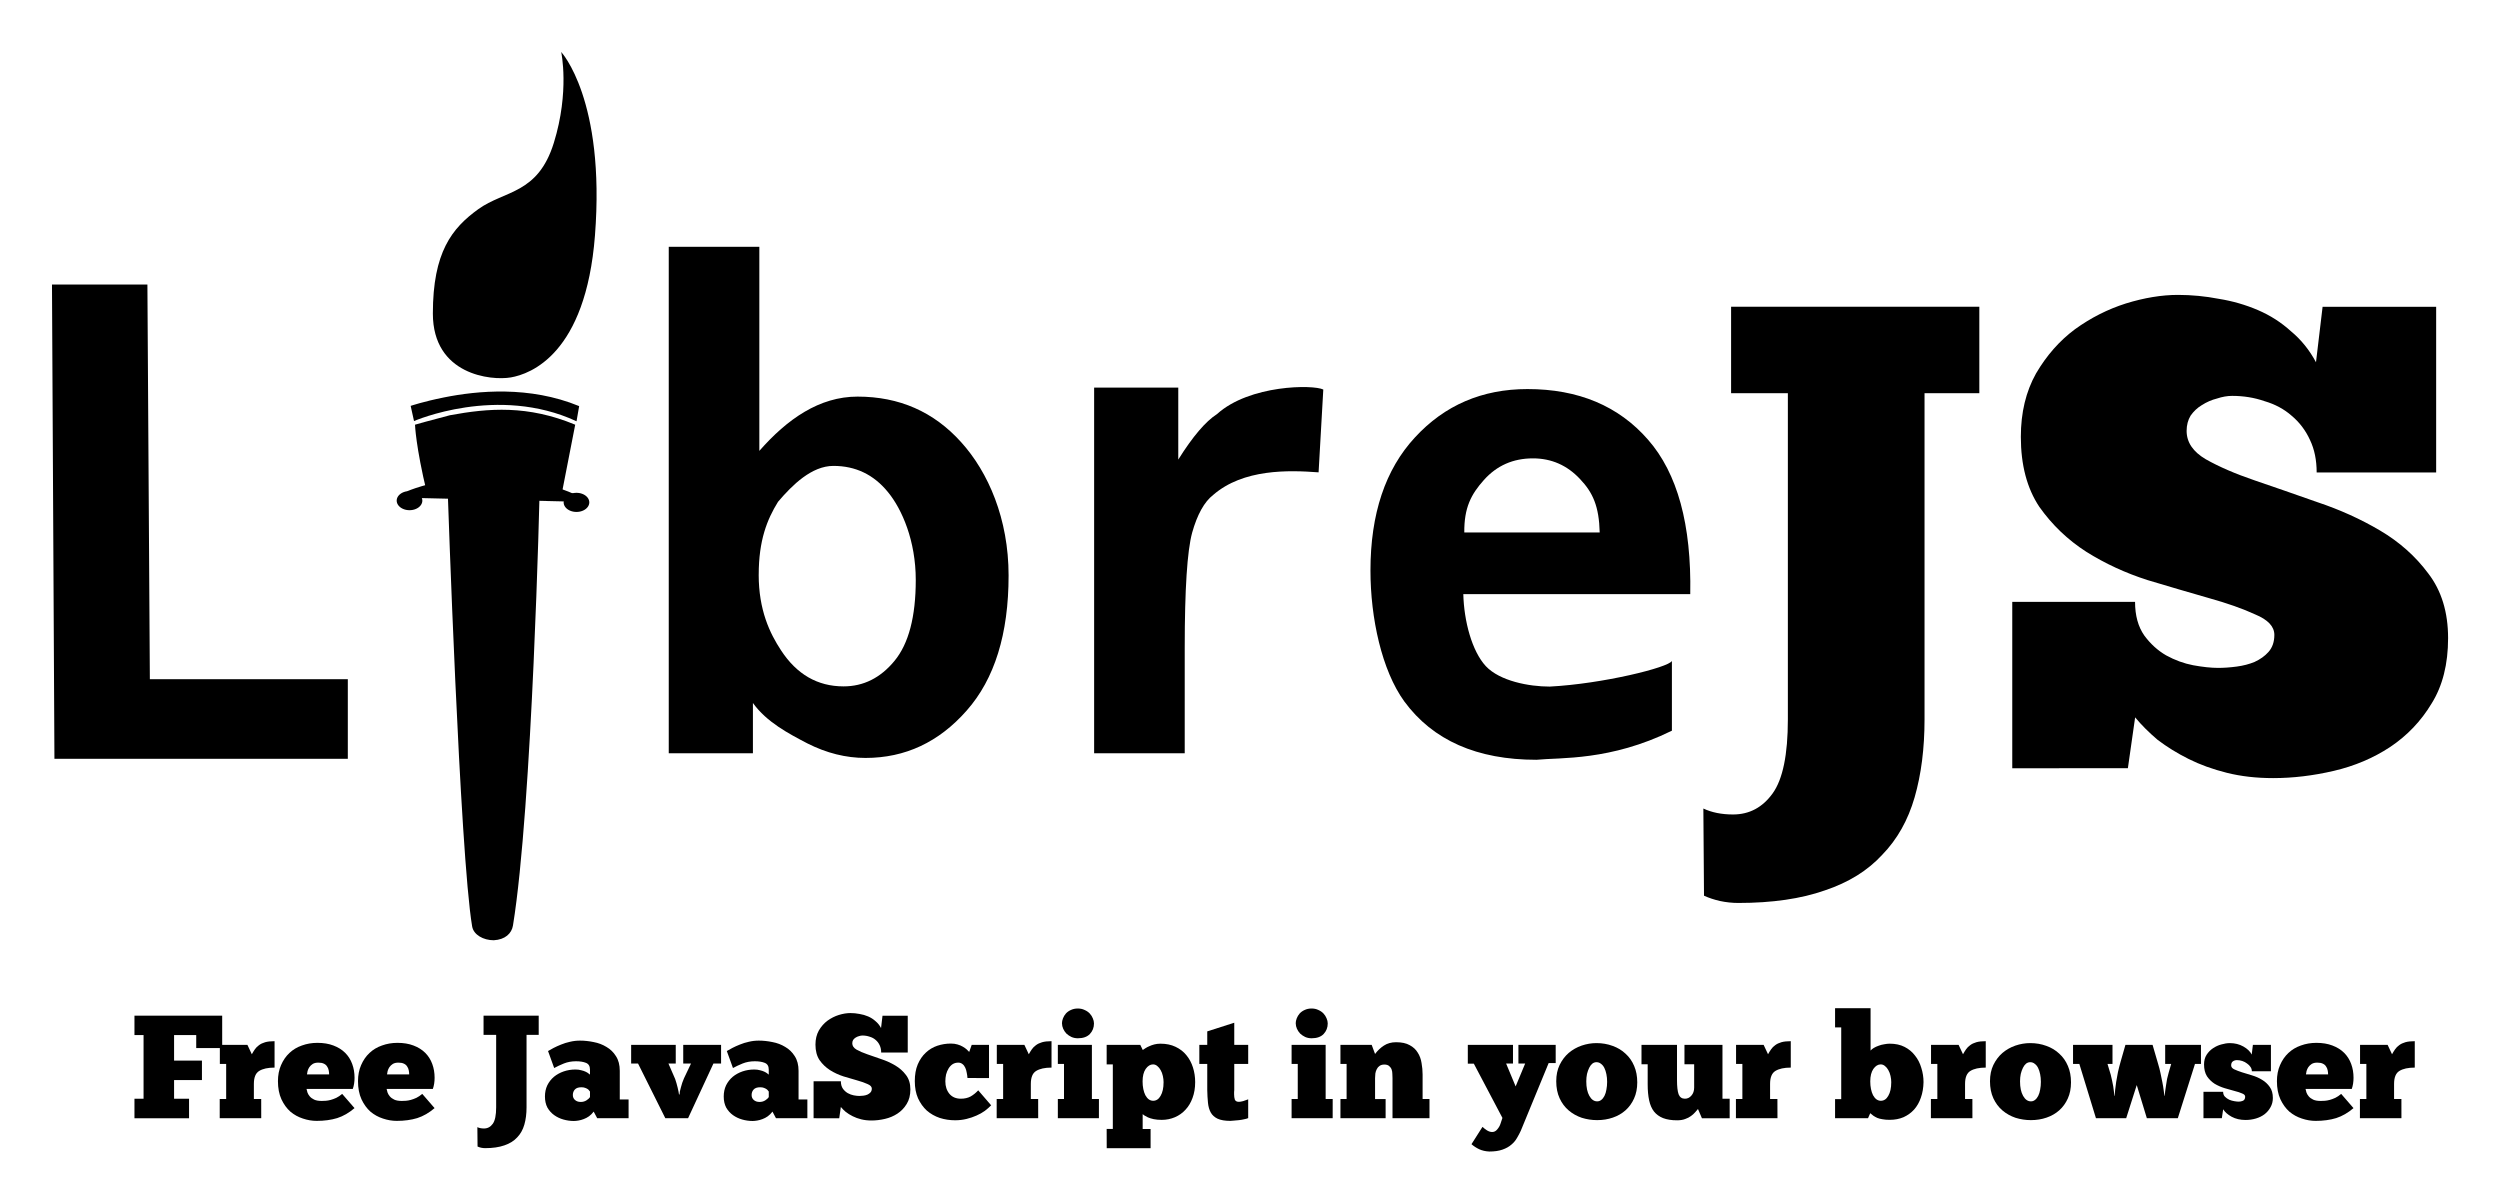 <?xml version="1.0" encoding="UTF-8" standalone="no"?>
<svg
   xmlns:dc="http://purl.org/dc/elements/1.1/"
   xmlns:cc="http://creativecommons.org/ns#"
   xmlns:rdf="http://www.w3.org/1999/02/22-rdf-syntax-ns#"
   xmlns:svg="http://www.w3.org/2000/svg"
   xmlns="http://www.w3.org/2000/svg"
   xmlns:sodipodi="http://sodipodi.sourceforge.net/DTD/sodipodi-0.dtd"
   xmlns:inkscape="http://www.inkscape.org/namespaces/inkscape"
   sodipodi:docname="librejs.svg"
   inkscape:version="1.0 (4035a4fb49, 2020-05-01)"
   id="svg8"
   version="1.1"
   viewBox="0 0 96.179 46.301"
   height="46.301mm"
   width="96.179mm">
  <defs
     id="defs2" />
  <sodipodi:namedview
     fit-margin-bottom="2"
     fit-margin-right="2"
     fit-margin-left="2"
     fit-margin-top="2"
     inkscape:window-maximized="1"
     inkscape:window-y="-8"
     inkscape:window-x="-8"
     inkscape:window-height="1017"
     inkscape:window-width="1920"
     inkscape:guide-bbox="true"
     showguides="true"
     showgrid="false"
     inkscape:document-rotation="0"
     inkscape:current-layer="layer1"
     inkscape:document-units="mm"
     inkscape:cy="86.434541"
     inkscape:cx="137.22237"
     inkscape:zoom="2.8"
     inkscape:pageshadow="2"
     inkscape:pageopacity="0.0"
     borderopacity="1.0"
     bordercolor="#666666"
     pagecolor="#ffffff"
     id="base" />
  <g
     transform="translate(-24.051,-21.34)"
     id="layer1"
     inkscape:groupmode="layer"
     inkscape:label="Livello 1">
    <g
       id="g949" />
    <g
       id="g1189" />
    <g
       id="g1429">
      <g
         aria-label="Free JavaScript in your browser"
         id="text894"
         style="font-style:normal;font-weight:normal;font-size:5.644px;line-height:1.25;font-family:sans-serif;letter-spacing:0.016px;word-spacing:0px;fill:#000000;fill-opacity:1;stroke:none;stroke-width:0.265">
        <path
           d="m 29.224,60.415 h 3.375 v 1.247 H 31.6 V 61.16 h -0.852 v 0.982 h 1.072 v 0.751 h -1.072 v 0.717 h 0.576 v 0.751 H 29.224 v -0.751 h 0.35 V 61.16 H 29.224 Z"
           style="font-style:normal;font-variant:normal;font-weight:normal;font-stretch:normal;font-size:5.644px;font-family:'ChunkFive Ex';-inkscape-font-specification:'ChunkFive Ex';stroke-width:0.265"
           id="path1009" />
        <path
           d="m 34.101,64.36 h -1.597 v -0.739 h 0.248 v -1.349 h -0.243 v -0.734 h 1.061 l 0.169,0.361 q 0.056,-0.102 0.119,-0.192 0.062,-0.09 0.158,-0.158 0.096,-0.073 0.237,-0.113 0.141,-0.04 0.361,-0.04 v 1.016 q -0.384,0 -0.593,0.13 -0.203,0.124 -0.203,0.497 v 0.581 h 0.282 z"
           style="font-style:normal;font-variant:normal;font-weight:normal;font-stretch:normal;font-size:5.644px;font-family:'ChunkFive Ex';-inkscape-font-specification:'ChunkFive Ex';stroke-width:0.265"
           id="path1011" />
        <path
           d="m 37.69,63.971 q -0.316,0.271 -0.666,0.384 -0.35,0.107 -0.79,0.107 -0.265,0 -0.531,-0.09 -0.265,-0.085 -0.48,-0.265 -0.209,-0.186 -0.344,-0.474 -0.135,-0.294 -0.135,-0.7 0,-0.344 0.119,-0.615 0.119,-0.277 0.322,-0.468 0.203,-0.192 0.48,-0.288 0.277,-0.102 0.598,-0.102 0.35,0 0.615,0.102 0.271,0.102 0.452,0.282 0.181,0.181 0.271,0.429 0.09,0.243 0.09,0.531 0,0.113 -0.017,0.226 -0.017,0.107 -0.051,0.203 H 35.844 q 0.011,0.056 0.034,0.135 0.028,0.079 0.09,0.152 0.062,0.073 0.169,0.124 0.107,0.051 0.288,0.051 0.073,0 0.158,-0.006 0.09,-0.006 0.192,-0.034 0.102,-0.028 0.214,-0.079 0.113,-0.056 0.226,-0.152 z m -1.394,-1.75 q -0.13,0 -0.214,0.051 -0.079,0.051 -0.13,0.124 -0.045,0.068 -0.068,0.147 -0.017,0.079 -0.023,0.13 h 0.852 q 0,-0.079 -0.017,-0.158 -0.017,-0.085 -0.062,-0.147 -0.04,-0.068 -0.124,-0.107 -0.079,-0.04 -0.214,-0.04 z"
           style="font-style:normal;font-variant:normal;font-weight:normal;font-stretch:normal;font-size:5.644px;font-family:'ChunkFive Ex';-inkscape-font-specification:'ChunkFive Ex';stroke-width:0.265"
           id="path1013" />
        <path
           d="m 40.77,63.971 q -0.316,0.271 -0.666,0.384 -0.35,0.107 -0.79,0.107 -0.265,0 -0.531,-0.09 -0.265,-0.085 -0.48,-0.265 -0.209,-0.186 -0.344,-0.474 -0.135,-0.294 -0.135,-0.7 0,-0.344 0.119,-0.615 0.119,-0.277 0.322,-0.468 0.203,-0.192 0.48,-0.288 0.277,-0.102 0.598,-0.102 0.35,0 0.615,0.102 0.271,0.102 0.452,0.282 0.181,0.181 0.271,0.429 0.09,0.243 0.09,0.531 0,0.113 -0.017,0.226 -0.017,0.107 -0.051,0.203 H 38.925 q 0.011,0.056 0.034,0.135 0.028,0.079 0.09,0.152 0.062,0.073 0.169,0.124 0.107,0.051 0.288,0.051 0.073,0 0.158,-0.006 0.09,-0.006 0.192,-0.034 0.102,-0.028 0.214,-0.079 0.113,-0.056 0.226,-0.152 z m -1.394,-1.75 q -0.13,0 -0.214,0.051 -0.079,0.051 -0.13,0.124 -0.045,0.068 -0.068,0.147 -0.017,0.079 -0.023,0.13 h 0.852 q 0,-0.079 -0.017,-0.158 -0.017,-0.085 -0.062,-0.147 -0.04,-0.068 -0.124,-0.107 -0.079,-0.04 -0.214,-0.04 z"
           style="font-style:normal;font-variant:normal;font-weight:normal;font-stretch:normal;font-size:5.644px;font-family:'ChunkFive Ex';-inkscape-font-specification:'ChunkFive Ex';stroke-width:0.265"
           id="path1015" />
        <path
           d="m 42.416,64.704 q 0.107,0.051 0.254,0.051 0.209,0 0.339,-0.181 0.13,-0.181 0.13,-0.632 v -2.788 h -0.485 v -0.739 h 2.122 v 0.739 h -0.468 v 2.788 q 0,0.373 -0.085,0.666 -0.085,0.294 -0.277,0.491 -0.186,0.203 -0.491,0.305 -0.305,0.107 -0.739,0.107 -0.079,0 -0.158,-0.017 -0.073,-0.017 -0.135,-0.045 z"
           style="font-style:normal;font-variant:normal;font-weight:normal;font-stretch:normal;font-size:5.644px;font-family:'ChunkFive Ex';-inkscape-font-specification:'ChunkFive Ex';stroke-width:0.265"
           id="path1017" />
        <path
           d="m 45.135,61.775 q 0.085,-0.051 0.214,-0.119 0.13,-0.068 0.288,-0.13 0.164,-0.068 0.344,-0.107 0.186,-0.045 0.384,-0.045 0.254,0 0.525,0.056 0.271,0.051 0.491,0.186 0.226,0.13 0.367,0.356 0.147,0.226 0.147,0.564 v 1.101 h 0.339 v 0.722 h -1.208 l -0.135,-0.254 q -0.079,0.107 -0.181,0.181 -0.096,0.068 -0.203,0.107 -0.102,0.04 -0.203,0.056 -0.102,0.017 -0.175,0.017 -0.203,0 -0.401,-0.056 -0.198,-0.056 -0.356,-0.169 -0.158,-0.113 -0.26,-0.288 -0.096,-0.181 -0.096,-0.429 0,-0.237 0.09,-0.429 0.096,-0.192 0.254,-0.327 0.164,-0.135 0.378,-0.209 0.214,-0.073 0.452,-0.073 0.124,0 0.22,0.028 0.102,0.023 0.169,0.056 0.073,0.034 0.113,0.068 0.045,0.034 0.056,0.045 v -0.198 q 0,-0.192 -0.152,-0.254 -0.152,-0.062 -0.384,-0.062 -0.254,0 -0.468,0.085 -0.209,0.085 -0.373,0.175 z m 1.253,1.959 q 0.13,0 0.226,-0.062 0.096,-0.062 0.135,-0.124 V 63.333 Q 46.744,63.321 46.721,63.299 46.704,63.271 46.665,63.242 46.625,63.214 46.563,63.192 46.507,63.169 46.416,63.169 q -0.169,0 -0.248,0.085 -0.079,0.085 -0.079,0.214 0,0.119 0.085,0.192 0.085,0.073 0.214,0.073 z"
           style="font-style:normal;font-variant:normal;font-weight:normal;font-stretch:normal;font-size:5.644px;font-family:'ChunkFive Ex';-inkscape-font-specification:'ChunkFive Ex';stroke-width:0.265"
           id="path1019" />
        <path
           d="m 50.195,63.446 q 0,-0.045 0.011,-0.113 0.017,-0.073 0.04,-0.158 0.023,-0.085 0.051,-0.175 0.034,-0.09 0.068,-0.175 l 0.271,-0.57 H 50.336 v -0.717 h 1.456 v 0.717 h -0.294 l -0.976,2.105 h -0.875 l -1.05,-2.105 h -0.265 v -0.717 h 1.716 v 0.717 h -0.282 l 0.26,0.598 q 0.056,0.164 0.096,0.333 0.04,0.169 0.051,0.26 z"
           style="font-style:normal;font-variant:normal;font-weight:normal;font-stretch:normal;font-size:5.644px;font-family:'ChunkFive Ex';-inkscape-font-specification:'ChunkFive Ex';stroke-width:0.265"
           id="path1021" />
        <path
           d="m 52.013,61.775 q 0.085,-0.051 0.214,-0.119 0.13,-0.068 0.288,-0.13 0.164,-0.068 0.344,-0.107 0.186,-0.045 0.384,-0.045 0.254,0 0.525,0.056 0.271,0.051 0.491,0.186 0.226,0.13 0.367,0.356 0.147,0.226 0.147,0.564 v 1.101 h 0.339 v 0.722 h -1.208 l -0.135,-0.254 q -0.079,0.107 -0.181,0.181 -0.096,0.068 -0.203,0.107 -0.102,0.04 -0.203,0.056 -0.102,0.017 -0.175,0.017 -0.203,0 -0.401,-0.056 -0.198,-0.056 -0.356,-0.169 -0.158,-0.113 -0.26,-0.288 -0.096,-0.181 -0.096,-0.429 0,-0.237 0.09,-0.429 0.096,-0.192 0.254,-0.327 0.164,-0.135 0.378,-0.209 0.214,-0.073 0.452,-0.073 0.124,0 0.22,0.028 0.102,0.023 0.169,0.056 0.073,0.034 0.113,0.068 0.045,0.034 0.056,0.045 v -0.198 q 0,-0.192 -0.152,-0.254 -0.152,-0.062 -0.384,-0.062 -0.254,0 -0.468,0.085 -0.209,0.085 -0.373,0.175 z m 1.253,1.959 q 0.13,0 0.226,-0.062 0.096,-0.062 0.135,-0.124 V 63.333 q -0.006,-0.011 -0.028,-0.034 -0.017,-0.028 -0.056,-0.056 -0.04,-0.028 -0.102,-0.051 -0.056,-0.023 -0.147,-0.023 -0.169,0 -0.248,0.085 -0.079,0.085 -0.079,0.214 0,0.119 0.085,0.192 0.085,0.073 0.214,0.073 z"
           style="font-style:normal;font-variant:normal;font-weight:normal;font-stretch:normal;font-size:5.644px;font-family:'ChunkFive Ex';-inkscape-font-specification:'ChunkFive Ex';stroke-width:0.265"
           id="path1023" />
        <path
           d="m 55.351,64.36 v -1.422 h 1.05 q 0,0.175 0.079,0.288 0.079,0.107 0.186,0.169 0.113,0.062 0.231,0.085 0.124,0.023 0.214,0.023 0.073,0 0.158,-0.011 0.085,-0.011 0.152,-0.04 0.073,-0.034 0.119,-0.085 0.051,-0.056 0.051,-0.147 0,-0.107 -0.164,-0.175 -0.158,-0.073 -0.401,-0.141 -0.237,-0.068 -0.519,-0.152 -0.282,-0.09 -0.525,-0.243 -0.237,-0.152 -0.401,-0.384 -0.158,-0.237 -0.158,-0.598 0,-0.31 0.13,-0.542 0.135,-0.231 0.333,-0.378 0.203,-0.147 0.435,-0.22 0.237,-0.073 0.446,-0.073 0.175,0 0.35,0.034 0.175,0.028 0.333,0.096 0.158,0.068 0.282,0.181 0.13,0.107 0.214,0.265 l 0.056,-0.474 h 0.971 v 1.417 h -1.022 q 0,-0.158 -0.056,-0.277 -0.056,-0.124 -0.158,-0.209 -0.096,-0.085 -0.231,-0.124 -0.13,-0.045 -0.277,-0.045 -0.062,0 -0.13,0.023 -0.068,0.017 -0.13,0.056 -0.056,0.034 -0.096,0.09 -0.034,0.056 -0.034,0.13 0,0.147 0.164,0.243 0.169,0.096 0.418,0.181 0.248,0.085 0.536,0.186 0.288,0.096 0.536,0.243 0.248,0.147 0.412,0.367 0.169,0.22 0.169,0.553 0,0.333 -0.141,0.559 -0.135,0.226 -0.356,0.373 -0.214,0.141 -0.48,0.203 -0.265,0.062 -0.519,0.062 -0.214,0 -0.395,-0.045 -0.181,-0.045 -0.327,-0.119 -0.147,-0.073 -0.265,-0.164 -0.113,-0.096 -0.192,-0.192 l -0.062,0.435 z"
           style="font-style:normal;font-variant:normal;font-weight:normal;font-stretch:normal;font-size:5.644px;font-family:'ChunkFive Ex';-inkscape-font-specification:'ChunkFive Ex';stroke-width:0.265"
           id="path1025" />
        <path
           d="m 61.271,62.813 q -0.006,-0.102 -0.028,-0.203 -0.017,-0.107 -0.056,-0.192 -0.04,-0.09 -0.107,-0.141 -0.068,-0.056 -0.164,-0.056 -0.124,0 -0.22,0.062 -0.09,0.062 -0.152,0.164 -0.062,0.102 -0.096,0.231 -0.028,0.13 -0.028,0.265 0,0.288 0.158,0.48 0.158,0.186 0.44,0.186 0.214,0 0.373,-0.085 0.158,-0.09 0.294,-0.237 l 0.497,0.576 q -0.102,0.107 -0.243,0.214 -0.141,0.102 -0.322,0.181 -0.175,0.079 -0.384,0.13 -0.209,0.051 -0.435,0.051 -0.31,0 -0.593,-0.09 -0.282,-0.096 -0.497,-0.282 -0.209,-0.192 -0.339,-0.474 -0.124,-0.282 -0.124,-0.66 0,-0.373 0.113,-0.643 0.119,-0.277 0.31,-0.452 0.192,-0.181 0.44,-0.265 0.254,-0.085 0.525,-0.085 0.141,0 0.254,0.034 0.119,0.034 0.203,0.085 0.09,0.051 0.152,0.107 0.062,0.056 0.096,0.096 l 0.096,-0.271 h 0.666 v 1.276 z"
           style="font-style:normal;font-variant:normal;font-weight:normal;font-stretch:normal;font-size:5.644px;font-family:'ChunkFive Ex';-inkscape-font-specification:'ChunkFive Ex';stroke-width:0.265"
           id="path1027" />
        <path
           d="m 63.992,64.36 h -1.597 v -0.739 h 0.248 v -1.349 h -0.243 v -0.734 h 1.061 l 0.169,0.361 q 0.056,-0.102 0.119,-0.192 0.062,-0.09 0.158,-0.158 0.096,-0.073 0.237,-0.113 0.141,-0.04 0.361,-0.04 v 1.016 q -0.384,0 -0.593,0.13 -0.203,0.124 -0.203,0.497 v 0.581 h 0.282 z"
           style="font-style:normal;font-variant:normal;font-weight:normal;font-stretch:normal;font-size:5.644px;font-family:'ChunkFive Ex';-inkscape-font-specification:'ChunkFive Ex';stroke-width:0.265"
           id="path1029" />
        <path
           d="m 66.328,64.36 h -1.58 v -0.739 h 0.237 v -1.349 h -0.237 v -0.734 h 1.31 v 2.083 h 0.271 z m -1.422,-3.646 q 0,-0.096 0.04,-0.198 0.04,-0.102 0.113,-0.186 0.079,-0.085 0.192,-0.135 0.119,-0.056 0.265,-0.056 0.147,0 0.26,0.056 0.119,0.051 0.198,0.135 0.079,0.085 0.119,0.186 0.045,0.102 0.045,0.198 0,0.237 -0.158,0.406 -0.158,0.164 -0.463,0.164 -0.135,0 -0.248,-0.051 -0.107,-0.051 -0.192,-0.13 -0.079,-0.085 -0.124,-0.186 -0.045,-0.102 -0.045,-0.203 z"
           style="font-style:normal;font-variant:normal;font-weight:normal;font-stretch:normal;font-size:5.644px;font-family:'ChunkFive Ex';-inkscape-font-specification:'ChunkFive Ex';stroke-width:0.265"
           id="path1031" />
        <path
           d="m 68.816,62.983 q 0,-0.124 -0.028,-0.248 -0.028,-0.13 -0.085,-0.226 -0.051,-0.096 -0.13,-0.158 -0.073,-0.062 -0.164,-0.062 -0.158,0 -0.282,0.175 -0.119,0.175 -0.119,0.48 0,0.158 0.028,0.294 0.028,0.135 0.079,0.237 0.056,0.102 0.13,0.158 0.079,0.056 0.169,0.056 0.181,0 0.288,-0.192 0.113,-0.192 0.113,-0.514 z m -2.19,1.789 h 0.237 v -2.484 h -0.237 v -0.751 h 1.293 l 0.096,0.198 q 0.04,-0.028 0.102,-0.068 0.068,-0.045 0.152,-0.079 0.085,-0.04 0.192,-0.068 0.107,-0.028 0.237,-0.028 0.327,0 0.576,0.119 0.254,0.119 0.418,0.322 0.169,0.203 0.254,0.474 0.085,0.265 0.085,0.564 0,0.339 -0.102,0.61 -0.096,0.265 -0.271,0.452 -0.169,0.186 -0.406,0.288 -0.237,0.102 -0.508,0.102 -0.175,0 -0.31,-0.028 -0.13,-0.028 -0.22,-0.068 -0.085,-0.04 -0.135,-0.073 -0.051,-0.04 -0.068,-0.051 v 0.57 h 0.305 v 0.739 h -1.688 z"
           style="font-style:normal;font-variant:normal;font-weight:normal;font-stretch:normal;font-size:5.644px;font-family:'ChunkFive Ex';-inkscape-font-specification:'ChunkFive Ex';stroke-width:0.265"
           id="path1033" />
        <path
           d="m 70.191,61.538 h 0.305 v -0.519 l 1.039,-0.333 v 0.852 h 0.536 v 0.734 h -0.536 v 1.005 q 0,0.04 -0.006,0.079 0,0.04 0,0.085 0,0.113 0.028,0.203 0.034,0.085 0.158,0.085 0.056,0 0.164,-0.028 0.113,-0.034 0.192,-0.068 v 0.722 q -0.062,0.028 -0.158,0.045 -0.096,0.023 -0.198,0.034 -0.102,0.011 -0.192,0.017 -0.085,0.011 -0.135,0.011 -0.316,0 -0.497,-0.085 -0.175,-0.085 -0.26,-0.237 -0.085,-0.152 -0.107,-0.373 -0.023,-0.22 -0.028,-0.491 v -1.005 h -0.305 z"
           style="font-style:normal;font-variant:normal;font-weight:normal;font-stretch:normal;font-size:5.644px;font-family:'ChunkFive Ex';-inkscape-font-specification:'ChunkFive Ex';stroke-width:0.265"
           id="path1035" />
        <path
           d="m 75.321,64.36 h -1.58 v -0.739 h 0.237 v -1.349 h -0.237 v -0.734 h 1.31 v 2.083 h 0.271 z m -1.422,-3.646 q 0,-0.096 0.04,-0.198 0.04,-0.102 0.113,-0.186 0.079,-0.085 0.192,-0.135 0.119,-0.056 0.265,-0.056 0.147,0 0.26,0.056 0.119,0.051 0.198,0.135 0.079,0.085 0.119,0.186 0.045,0.102 0.045,0.198 0,0.237 -0.158,0.406 -0.158,0.164 -0.463,0.164 -0.135,0 -0.248,-0.051 -0.107,-0.051 -0.192,-0.13 -0.079,-0.085 -0.124,-0.186 -0.045,-0.102 -0.045,-0.203 z"
           style="font-style:normal;font-variant:normal;font-weight:normal;font-stretch:normal;font-size:5.644px;font-family:'ChunkFive Ex';-inkscape-font-specification:'ChunkFive Ex';stroke-width:0.265"
           id="path1037" />
        <path
           d="m 77.358,64.36 h -1.738 v -0.739 h 0.237 v -1.349 h -0.237 v -0.734 h 1.202 l 0.13,0.35 q 0.147,-0.198 0.339,-0.322 0.198,-0.13 0.468,-0.13 0.327,0 0.525,0.113 0.203,0.107 0.31,0.288 0.113,0.175 0.147,0.401 0.04,0.22 0.04,0.44 v 0.943 h 0.265 v 0.739 H 77.623 v -1.541 q 0,-0.073 -0.006,-0.164 0,-0.09 -0.028,-0.169 -0.028,-0.079 -0.096,-0.135 -0.062,-0.056 -0.186,-0.056 -0.107,0 -0.181,0.051 -0.068,0.045 -0.107,0.124 -0.04,0.073 -0.056,0.169 -0.011,0.09 -0.011,0.181 v 0.802 h 0.406 z"
           style="font-style:normal;font-variant:normal;font-weight:normal;font-stretch:normal;font-size:5.644px;font-family:'ChunkFive Ex';-inkscape-font-specification:'ChunkFive Ex';stroke-width:0.265"
           id="path1039" />
        <path
           d="m 82.727,62.255 h -0.26 v -0.717 h 1.434 v 0.7 H 83.63 L 82.557,64.845 q -0.062,0.135 -0.147,0.277 -0.079,0.141 -0.214,0.254 -0.135,0.119 -0.344,0.192 -0.203,0.073 -0.508,0.073 -0.22,-0.011 -0.389,-0.09 -0.164,-0.079 -0.294,-0.192 L 81.084,64.693 q 0.079,0.073 0.175,0.135 0.102,0.062 0.198,0.062 0.113,0 0.192,-0.096 0.085,-0.096 0.124,-0.209 l 0.079,-0.237 -1.101,-2.088 h -0.231 v -0.722 h 1.738 v 0.717 h -0.265 l 0.367,0.881 z"
           style="font-style:normal;font-variant:normal;font-weight:normal;font-stretch:normal;font-size:5.644px;font-family:'ChunkFive Ex';-inkscape-font-specification:'ChunkFive Ex';stroke-width:0.265"
           id="path1041" />
        <path
           d="m 85.497,64.433 q -0.305,0 -0.593,-0.09 -0.282,-0.096 -0.502,-0.282 -0.22,-0.186 -0.35,-0.468 -0.13,-0.282 -0.13,-0.655 0,-0.356 0.13,-0.627 0.135,-0.277 0.35,-0.463 0.22,-0.186 0.497,-0.282 0.282,-0.096 0.57,-0.096 0.333,0 0.621,0.107 0.288,0.102 0.497,0.299 0.214,0.192 0.333,0.474 0.119,0.277 0.119,0.632 0,0.35 -0.124,0.621 -0.119,0.265 -0.327,0.452 -0.209,0.186 -0.491,0.282 -0.277,0.096 -0.598,0.096 z m 0,-0.722 q 0.09,0 0.158,-0.056 0.073,-0.056 0.124,-0.158 0.051,-0.102 0.073,-0.237 0.028,-0.141 0.028,-0.299 0,-0.158 -0.028,-0.294 -0.028,-0.141 -0.079,-0.243 -0.051,-0.102 -0.13,-0.158 -0.073,-0.062 -0.175,-0.062 -0.085,0 -0.158,0.056 -0.068,0.056 -0.119,0.158 -0.051,0.102 -0.085,0.237 -0.028,0.135 -0.028,0.288 0,0.35 0.119,0.559 0.119,0.209 0.299,0.209 z"
           style="font-style:normal;font-variant:normal;font-weight:normal;font-stretch:normal;font-size:5.644px;font-family:'ChunkFive Ex';-inkscape-font-specification:'ChunkFive Ex';stroke-width:0.265"
           id="path1043" />
        <path
           d="m 87.202,61.538 h 1.366 v 1.36 q 0,0.367 0.062,0.542 0.068,0.169 0.243,0.169 0.147,0 0.248,-0.119 0.107,-0.119 0.107,-0.31 v -0.897 h -0.373 v -0.745 h 1.462 v 2.072 h 0.277 v 0.751 h -1.067 l -0.152,-0.356 q -0.045,0.051 -0.113,0.13 -0.062,0.073 -0.158,0.141 -0.09,0.068 -0.22,0.113 -0.13,0.051 -0.31,0.051 -0.322,0 -0.542,-0.085 -0.214,-0.085 -0.35,-0.254 -0.13,-0.169 -0.186,-0.429 -0.056,-0.26 -0.056,-0.61 V 62.283 H 87.202 Z"
           style="font-style:normal;font-variant:normal;font-weight:normal;font-stretch:normal;font-size:5.644px;font-family:'ChunkFive Ex';-inkscape-font-specification:'ChunkFive Ex';stroke-width:0.265"
           id="path1045" />
        <path
           d="M 92.433,64.36 H 90.835 v -0.739 h 0.248 v -1.349 h -0.243 v -0.734 h 1.061 l 0.169,0.361 q 0.056,-0.102 0.119,-0.192 0.062,-0.09 0.158,-0.158 0.096,-0.073 0.237,-0.113 0.141,-0.04 0.361,-0.04 v 1.016 q -0.384,0 -0.593,0.13 -0.203,0.124 -0.203,0.497 v 0.581 h 0.282 z"
           style="font-style:normal;font-variant:normal;font-weight:normal;font-stretch:normal;font-size:5.644px;font-family:'ChunkFive Ex';-inkscape-font-specification:'ChunkFive Ex';stroke-width:0.265"
           id="path1047" />
        <path
           d="M 94.649,64.36 V 63.626 h 0.237 v -2.76 h -0.237 v -0.739 h 1.366 v 1.631 q 0.045,-0.056 0.124,-0.102 0.085,-0.051 0.186,-0.085 0.102,-0.04 0.214,-0.056 0.113,-0.023 0.214,-0.023 0.327,0 0.57,0.124 0.243,0.124 0.401,0.333 0.164,0.203 0.243,0.474 0.085,0.265 0.085,0.548 -0.006,0.327 -0.102,0.598 -0.09,0.265 -0.26,0.457 -0.169,0.186 -0.406,0.294 -0.237,0.102 -0.536,0.102 -0.164,0 -0.277,-0.023 -0.113,-0.017 -0.198,-0.051 -0.085,-0.04 -0.152,-0.085 -0.062,-0.045 -0.119,-0.096 l -0.085,0.192 z m 2.162,-1.377 q 0,-0.124 -0.028,-0.248 -0.028,-0.13 -0.085,-0.226 -0.051,-0.096 -0.13,-0.158 -0.073,-0.062 -0.164,-0.062 -0.158,0 -0.282,0.175 -0.119,0.175 -0.119,0.48 0,0.158 0.028,0.294 0.028,0.135 0.079,0.237 0.056,0.102 0.13,0.158 0.079,0.056 0.169,0.056 0.181,0 0.288,-0.192 0.113,-0.192 0.113,-0.514 z"
           style="font-style:normal;font-variant:normal;font-weight:normal;font-stretch:normal;font-size:5.644px;font-family:'ChunkFive Ex';-inkscape-font-specification:'ChunkFive Ex';stroke-width:0.265"
           id="path1049" />
        <path
           d="m 99.933,64.36 h -1.597 v -0.739 h 0.248 v -1.349 h -0.243 v -0.734 h 1.061 l 0.169,0.361 q 0.056,-0.102 0.119,-0.192 0.062,-0.09 0.158,-0.158 0.096,-0.073 0.237,-0.113 0.141,-0.04 0.361,-0.04 v 1.016 q -0.384,0 -0.593,0.13 -0.203,0.124 -0.203,0.497 v 0.581 h 0.282 z"
           style="font-style:normal;font-variant:normal;font-weight:normal;font-stretch:normal;font-size:5.644px;font-family:'ChunkFive Ex';-inkscape-font-specification:'ChunkFive Ex';stroke-width:0.265"
           id="path1051" />
        <path
           d="m 102.184,64.433 q -0.305,0 -0.593,-0.09 -0.282,-0.096 -0.502,-0.282 -0.22,-0.186 -0.35,-0.468 -0.13,-0.282 -0.13,-0.655 0,-0.356 0.13,-0.627 0.135,-0.277 0.35,-0.463 0.22,-0.186 0.497,-0.282 0.282,-0.096 0.57,-0.096 0.333,0 0.621,0.107 0.288,0.102 0.497,0.299 0.214,0.192 0.333,0.474 0.119,0.277 0.119,0.632 0,0.35 -0.124,0.621 -0.119,0.265 -0.327,0.452 -0.209,0.186 -0.491,0.282 -0.277,0.096 -0.598,0.096 z m 0,-0.722 q 0.09,0 0.158,-0.056 0.073,-0.056 0.124,-0.158 0.051,-0.102 0.073,-0.237 0.028,-0.141 0.028,-0.299 0,-0.158 -0.028,-0.294 -0.028,-0.141 -0.079,-0.243 -0.051,-0.102 -0.13,-0.158 -0.073,-0.062 -0.175,-0.062 -0.085,0 -0.158,0.056 -0.068,0.056 -0.119,0.158 -0.051,0.102 -0.085,0.237 -0.028,0.135 -0.028,0.288 0,0.35 0.119,0.559 0.119,0.209 0.299,0.209 z"
           style="font-style:normal;font-variant:normal;font-weight:normal;font-stretch:normal;font-size:5.644px;font-family:'ChunkFive Ex';-inkscape-font-specification:'ChunkFive Ex';stroke-width:0.265"
           id="path1053" />
        <path
           d="m 105.407,63.496 q 0.006,-0.085 0.017,-0.226 0.017,-0.141 0.04,-0.31 0.028,-0.175 0.068,-0.373 0.045,-0.203 0.107,-0.418 l 0.181,-0.632 h 1.044 l 0.214,0.734 q 0.051,0.164 0.09,0.35 0.04,0.186 0.073,0.356 0.034,0.169 0.051,0.31 0.023,0.135 0.028,0.209 h 0.011 q 0.006,-0.068 0.017,-0.169 0.017,-0.107 0.034,-0.231 0.017,-0.124 0.04,-0.248 0.028,-0.13 0.062,-0.243 l 0.096,-0.333 H 107.349 v -0.734 h 1.377 v 0.734 h -0.231 l -0.66,2.088 h -1.191 l -0.389,-1.276 -0.406,1.276 h -1.163 L 104.047,62.272 h -0.243 v -0.734 h 1.518 v 0.734 h -0.192 l 0.124,0.412 q 0.028,0.102 0.051,0.22 0.028,0.113 0.045,0.226 0.017,0.113 0.028,0.209 0.011,0.096 0.017,0.158 z"
           style="font-style:normal;font-variant:normal;font-weight:normal;font-stretch:normal;font-size:5.644px;font-family:'ChunkFive Ex';-inkscape-font-specification:'ChunkFive Ex';stroke-width:0.265"
           id="path1055" />
        <path
           d="m 108.822,64.36 v -1.016 h 0.756 q 0,0.113 0.068,0.186 0.073,0.073 0.169,0.119 0.096,0.04 0.198,0.056 0.102,0.017 0.164,0.017 0.085,0 0.164,-0.034 0.085,-0.04 0.085,-0.158 0,-0.079 -0.119,-0.124 -0.113,-0.051 -0.294,-0.096 -0.175,-0.045 -0.378,-0.107 -0.203,-0.062 -0.384,-0.169 -0.175,-0.113 -0.294,-0.288 -0.113,-0.181 -0.113,-0.457 0,-0.214 0.096,-0.367 0.102,-0.158 0.248,-0.254 0.152,-0.102 0.322,-0.147 0.175,-0.051 0.327,-0.051 0.288,0 0.519,0.13 0.231,0.13 0.322,0.31 l 0.045,-0.373 h 0.694 v 1.016 h -0.734 q 0,-0.09 -0.051,-0.164 -0.051,-0.079 -0.135,-0.135 -0.079,-0.062 -0.181,-0.096 -0.102,-0.034 -0.209,-0.034 -0.09,0 -0.158,0.051 -0.062,0.045 -0.062,0.152 0,0.096 0.119,0.152 0.119,0.056 0.294,0.113 0.181,0.051 0.389,0.119 0.209,0.062 0.384,0.169 0.181,0.107 0.299,0.277 0.119,0.164 0.119,0.423 0,0.198 -0.09,0.356 -0.085,0.158 -0.231,0.271 -0.141,0.107 -0.333,0.164 -0.192,0.056 -0.395,0.056 -0.305,0 -0.536,-0.124 -0.226,-0.124 -0.327,-0.288 l -0.051,0.344 z"
           style="font-style:normal;font-variant:normal;font-weight:normal;font-stretch:normal;font-size:5.644px;font-family:'ChunkFive Ex';-inkscape-font-specification:'ChunkFive Ex';stroke-width:0.265"
           id="path1057" />
        <path
           d="m 114.594,63.971 q -0.316,0.271 -0.666,0.384 -0.35,0.107 -0.79,0.107 -0.265,0 -0.531,-0.09 -0.265,-0.085 -0.48,-0.265 -0.209,-0.186 -0.344,-0.474 -0.135,-0.294 -0.135,-0.7 0,-0.344 0.119,-0.615 0.119,-0.277 0.322,-0.468 0.203,-0.192 0.48,-0.288 0.277,-0.102 0.598,-0.102 0.35,0 0.615,0.102 0.271,0.102 0.452,0.282 0.181,0.181 0.271,0.429 0.09,0.243 0.09,0.531 0,0.113 -0.017,0.226 -0.017,0.107 -0.051,0.203 h -1.778 q 0.011,0.056 0.034,0.135 0.028,0.079 0.09,0.152 0.062,0.073 0.169,0.124 0.107,0.051 0.288,0.051 0.073,0 0.158,-0.006 0.09,-0.006 0.192,-0.034 0.102,-0.028 0.214,-0.079 0.113,-0.056 0.226,-0.152 z m -1.394,-1.75 q -0.13,0 -0.214,0.051 -0.079,0.051 -0.13,0.124 -0.045,0.068 -0.068,0.147 -0.017,0.079 -0.023,0.13 h 0.852 q 0,-0.079 -0.017,-0.158 -0.017,-0.085 -0.062,-0.147 -0.04,-0.068 -0.124,-0.107 -0.079,-0.04 -0.214,-0.04 z"
           style="font-style:normal;font-variant:normal;font-weight:normal;font-stretch:normal;font-size:5.644px;font-family:'ChunkFive Ex';-inkscape-font-specification:'ChunkFive Ex';stroke-width:0.265"
           id="path1059" />
        <path
           d="m 116.438,64.36 h -1.597 v -0.739 h 0.248 v -1.349 h -0.243 v -0.734 h 1.061 l 0.169,0.361 q 0.056,-0.102 0.119,-0.192 0.062,-0.09 0.158,-0.158 0.096,-0.073 0.237,-0.113 0.141,-0.04 0.361,-0.04 v 1.016 q -0.384,0 -0.593,0.13 -0.203,0.124 -0.203,0.497 v 0.581 h 0.282 z"
           style="font-style:normal;font-variant:normal;font-weight:normal;font-stretch:normal;font-size:5.644px;font-family:'ChunkFive Ex';-inkscape-font-specification:'ChunkFive Ex';stroke-width:0.265"
           id="path1061" />
      </g>
      <g
         id="g1380">
        <g
           id="g1350">
          <g
             id="g1178">
            <g
               aria-label="JS"
               id="text835"
               style="font-style:normal;font-weight:normal;font-size:25.4px;line-height:1.25;font-family:sans-serif;letter-spacing:0px;word-spacing:0px;fill:#000000;fill-opacity:1;stroke:none;stroke-width:0.265">
              <path
                 d="m 89.582,52.445 q 0.483,0.229 1.143,0.229 0.94,0 1.524,-0.813 0.584,-0.813 0.584,-2.845 v -12.548 h -2.184 v -3.327 h 9.55 v 3.327 h -2.108 v 12.548 q 0,1.676 -0.381,2.997 -0.381,1.321 -1.245,2.21 -0.838,0.914 -2.21,1.372 -1.372,0.483 -3.327,0.483 -0.356,0 -0.711,-0.076 -0.33,-0.076 -0.61,-0.203 z"
                 style="font-style:normal;font-variant:normal;font-weight:normal;font-stretch:normal;font-size:25.4px;font-family:'ChunkFive Ex';-inkscape-font-specification:'ChunkFive Ex';stroke-width:0.265"
                 id="path1170" />
              <path
                 d="m 101.466,50.896 v -6.401 h 4.724 q 0,0.787 0.356,1.295 0.356,0.483 0.838,0.762 0.508,0.279 1.041,0.381 0.559,0.102 0.965,0.102 0.33,0 0.711,-0.051 0.381,-0.051 0.686,-0.178 0.33,-0.152 0.533,-0.381 0.229,-0.254 0.229,-0.66 0,-0.483 -0.737,-0.787 -0.711,-0.33 -1.803,-0.635 -1.067,-0.305 -2.337,-0.686 -1.27,-0.406 -2.362,-1.092 -1.067,-0.686 -1.803,-1.727 -0.711,-1.067 -0.711,-2.692 0,-1.397 0.584,-2.438 0.61,-1.041 1.499,-1.702 0.914,-0.66 1.956,-0.991 1.067,-0.33 2.007,-0.33 0.787,0 1.575,0.152 0.787,0.127 1.499,0.432 0.711,0.305 1.27,0.813 0.584,0.483 0.965,1.194 l 0.254,-2.134 h 4.369 v 6.375 h -4.597 q 0,-0.711 -0.254,-1.245 -0.254,-0.559 -0.711,-0.94 -0.432,-0.381 -1.041,-0.559 -0.584,-0.203 -1.245,-0.203 -0.279,0 -0.584,0.102 -0.305,0.076 -0.584,0.254 -0.254,0.152 -0.432,0.406 -0.152,0.254 -0.152,0.584 0,0.66 0.737,1.092 0.762,0.432 1.88,0.813 1.118,0.381 2.413,0.838 1.295,0.432 2.413,1.092 1.118,0.66 1.854,1.651 0.762,0.991 0.762,2.489 0,1.499 -0.635,2.515 -0.61,1.016 -1.6,1.676 -0.965,0.635 -2.159,0.914 -1.194,0.279 -2.337,0.279 -0.965,0 -1.778,-0.203 -0.813,-0.203 -1.473,-0.533 -0.66,-0.33 -1.194,-0.737 -0.508,-0.432 -0.864,-0.864 l -0.279,1.956 z"
                 style="font-style:normal;font-variant:normal;font-weight:normal;font-stretch:normal;font-size:25.4px;font-family:'ChunkFive Ex';-inkscape-font-specification:'ChunkFive Ex';stroke-width:0.265"
                 id="path1172" />
            </g>
          </g>
          <g
             transform="translate(8.669,-5.077)"
             style="font-style:normal;font-weight:normal;font-size:25.4px;line-height:1.25;font-family:sans-serif;letter-spacing:0.979px;word-spacing:0px;fill:#000000;fill-opacity:1;stroke:none;stroke-width:0.265"
             id="text857"
             aria-label="Libre">
            <path
               sodipodi:nodetypes="ccccccc"
               id="path870"
               style="font-style:normal;font-variant:normal;font-weight:bold;font-stretch:normal;font-size:25.4px;font-family:Arial;-inkscape-font-specification:'Arial Bold';stroke-width:0.265"
               d="m 17.476,55.61 -0.094,-18.246 h 3.671 l 0.094,15.182 h 7.616 v 3.063 z" />
            <path
               sodipodi:nodetypes="ccccscscsccccscscscscs"
               id="path874"
               style="font-style:normal;font-variant:normal;font-weight:bold;font-stretch:normal;font-size:25.4px;font-family:Arial;-inkscape-font-specification:'Arial Bold';stroke-width:0.265"
               d="M 41.11,55.397 V 35.912 h 3.485 v 7.851 c 1.075,-1.224 2.307,-2.088 3.779,-2.088 1.604,0 2.931,0.583 3.981,1.749 1.05,1.158 1.829,2.958 1.829,5.132 0,2.249 -0.537,3.981 -1.612,5.197 -1.067,1.215 -2.365,1.823 -3.894,1.823 -0.752,0 -1.497,-0.186 -2.232,-0.558 -0.728,-0.38 -1.569,-0.82 -2.098,-1.556 v 1.935 z m 3.46,-6.871 c 0,1.364 0.428,2.255 0.858,2.908 0.604,0.926 1.406,1.389 2.406,1.389 0.769,0 1.422,-0.327 1.96,-0.98 0.546,-0.661 0.819,-1.699 0.819,-3.113 0,-1.505 -0.526,-2.722 -1.072,-3.384 -0.546,-0.67 -1.244,-1.005 -2.096,-1.005 -0.835,0 -1.577,0.728 -2.131,1.381 -0.42,0.678 -0.743,1.48 -0.743,2.803 z" />
            <path
               sodipodi:nodetypes="ccccccccccsc"
               id="path876"
               style="font-style:normal;font-variant:normal;font-weight:bold;font-stretch:normal;font-size:25.4px;font-family:Arial;-inkscape-font-specification:'Arial Bold';stroke-width:0.265"
               d="M 60.96,55.397 H 57.475 V 41.328 h 3.237 v 2.77 c 0.554,-0.885 1.05,-1.468 1.488,-1.749 1.256,-1.137 3.715,-1.139 4.091,-0.946 l -0.181,3.186 c -1.151,-0.086 -2.895,-0.14 -4.059,0.872 -0.339,0.265 -0.608,0.748 -0.806,1.451 -0.19,0.703 -0.285,2.175 -0.285,4.415 z" />
            <path
               sodipodi:nodetypes="ccccscsccccccccsscc"
               id="path878"
               style="font-style:normal;font-variant:normal;font-weight:bold;font-stretch:normal;font-size:25.4px;font-family:Arial;-inkscape-font-specification:'Arial Bold';stroke-width:0.265"
               d="m 79.703,51.843 v 2.685 c -2.368,1.165 -4.29,1.027 -5.21,1.119 -2.29,0 -3.985,-0.748 -5.085,-2.245 -0.868,-1.199 -1.302,-3.208 -1.302,-5.035 0,-2.183 0.571,-3.89 1.712,-5.122 1.141,-1.24 2.584,-1.86 4.328,-1.86 1.96,0 3.506,0.649 4.638,1.947 1.133,1.29 1.674,3.27 1.625,5.941 h -8.731 c 0.025,1.034 0.33,2.194 0.867,2.773 0.537,0.571 1.656,0.785 2.458,0.785 2.034,-0.105 4.582,-0.738 4.7,-0.987 z m -2.778,-4.94 c -0.025,-1.009 -0.262,-1.537 -0.758,-2.058 -0.496,-0.529 -1.1,-0.794 -1.811,-0.794 -0.761,0 -1.389,0.277 -1.885,0.831 -0.496,0.554 -0.764,1.07 -0.755,2.021 z" />
          </g>
        </g>
        <g
           id="g1339">
          <path
             style="fill:#000000;fill-opacity:1;stroke:none;stroke-width:0.265px;stroke-linecap:butt;stroke-linejoin:miter;stroke-opacity:1"
             d="m 45.641,23.34 c 0,0 1.706,1.831 1.299,7.063 -0.354,4.559 -2.48,5.326 -3.236,5.457 -0.756,0.131 -3,-0.095 -3,-2.457 0,-2.362 0.735,-3.286 1.748,-4.016 1.013,-0.73 2.291,-0.567 2.906,-2.551 0.614,-1.984 0.283,-3.496 0.283,-3.496 z"
             id="path910"
             sodipodi:nodetypes="cszzzsc" />
          <path
             style="fill:#000000;fill-opacity:1;stroke:none;stroke-width:0.272px;stroke-linecap:butt;stroke-linejoin:miter;stroke-opacity:1"
             d="m 46.231,37.547 c -3.042,-1.413 -6.252,-0.008 -6.252,-0.008 l -0.129,-0.584 c 0,0 0.482,-0.165 1.285,-0.326 1.281,-0.257 3.285,-0.454 5.197,0.335 z"
             id="path952"
             sodipodi:nodetypes="cscccc" />
          <path
             sodipodi:nodetypes="cccccc"
             id="path952-2"
             d="M 45.648,40.406 40.474,40.296 C 40.045,38.521 40.017,37.679 40.017,37.679 c 0,0 0.572,-0.166 1.343,-0.364 1.494,-0.275 2.991,-0.395 4.82,0.364 z"
             style="fill:#000000;fill-opacity:1;stroke:none;stroke-width:0.296px;stroke-linecap:butt;stroke-linejoin:miter;stroke-opacity:1" />
          <path
             style="fill:#000000;fill-opacity:1;stroke:none;stroke-width:0.265px;stroke-linecap:butt;stroke-linejoin:miter;stroke-opacity:1"
             d="m 41.274,40.207 c 0,0 0.467,13.959 0.941,16.773 0.055,0.325 0.434,0.533 0.832,0.533 0.438,-0.024 0.689,-0.261 0.739,-0.568 0.746,-4.594 1.027,-16.738 1.027,-16.738 z"
             id="path978"
             sodipodi:nodetypes="cscscc" />
          <path
             d="m 40.299,40.601 a 0.493,0.368 0 0 1 -0.492,0.367 0.493,0.368 0 0 1 -0.494,-0.366 0.493,0.368 0 0 1 0.49,-0.369 0.493,0.368 0 0 1 0.496,0.365"
             style="fill:#000000;fill-opacity:1;stroke:none;stroke-width:0.31;stroke-linecap:round;stroke-linejoin:round;stroke-opacity:1;paint-order:stroke fill markers"
             id="path980"
             sodipodi:type="arc"
             sodipodi:cx="39.806454"
             sodipodi:cy="40.601334"
             sodipodi:rx="0.49277818"
             sodipodi:ry="0.36750007"
             sodipodi:start="0"
             sodipodi:end="6.2754186"
             sodipodi:open="true"
             sodipodi:arc-type="arc" />
          <path
             d="m 46.722,40.668 a 0.493,0.368 0 0 1 -0.492,0.367 0.493,0.368 0 0 1 -0.494,-0.366 0.493,0.368 0 0 1 0.49,-0.369 0.493,0.368 0 0 1 0.496,0.365"
             sodipodi:arc-type="arc"
             sodipodi:open="true"
             sodipodi:end="6.2754186"
             sodipodi:start="0"
             sodipodi:ry="0.3675001"
             sodipodi:rx="0.49277818"
             sodipodi:cy="40.668152"
             sodipodi:cx="46.229279"
             sodipodi:type="arc"
             id="path980-8"
             style="fill:#000000;fill-opacity:1;stroke:none;stroke-width:0.31;stroke-linecap:round;stroke-linejoin:round;stroke-opacity:1;paint-order:stroke fill markers" />
          <path
             style="fill:none;stroke:#000000;stroke-width:0.265px;stroke-linecap:butt;stroke-linejoin:miter;stroke-opacity:1"
             d="m 39.773,40.358 c 0,0 3.104,-1.336 6.406,0.15 z"
             id="path997"
             sodipodi:nodetypes="ccc" />
        </g>
      </g>
    </g>
  </g>
</svg>
